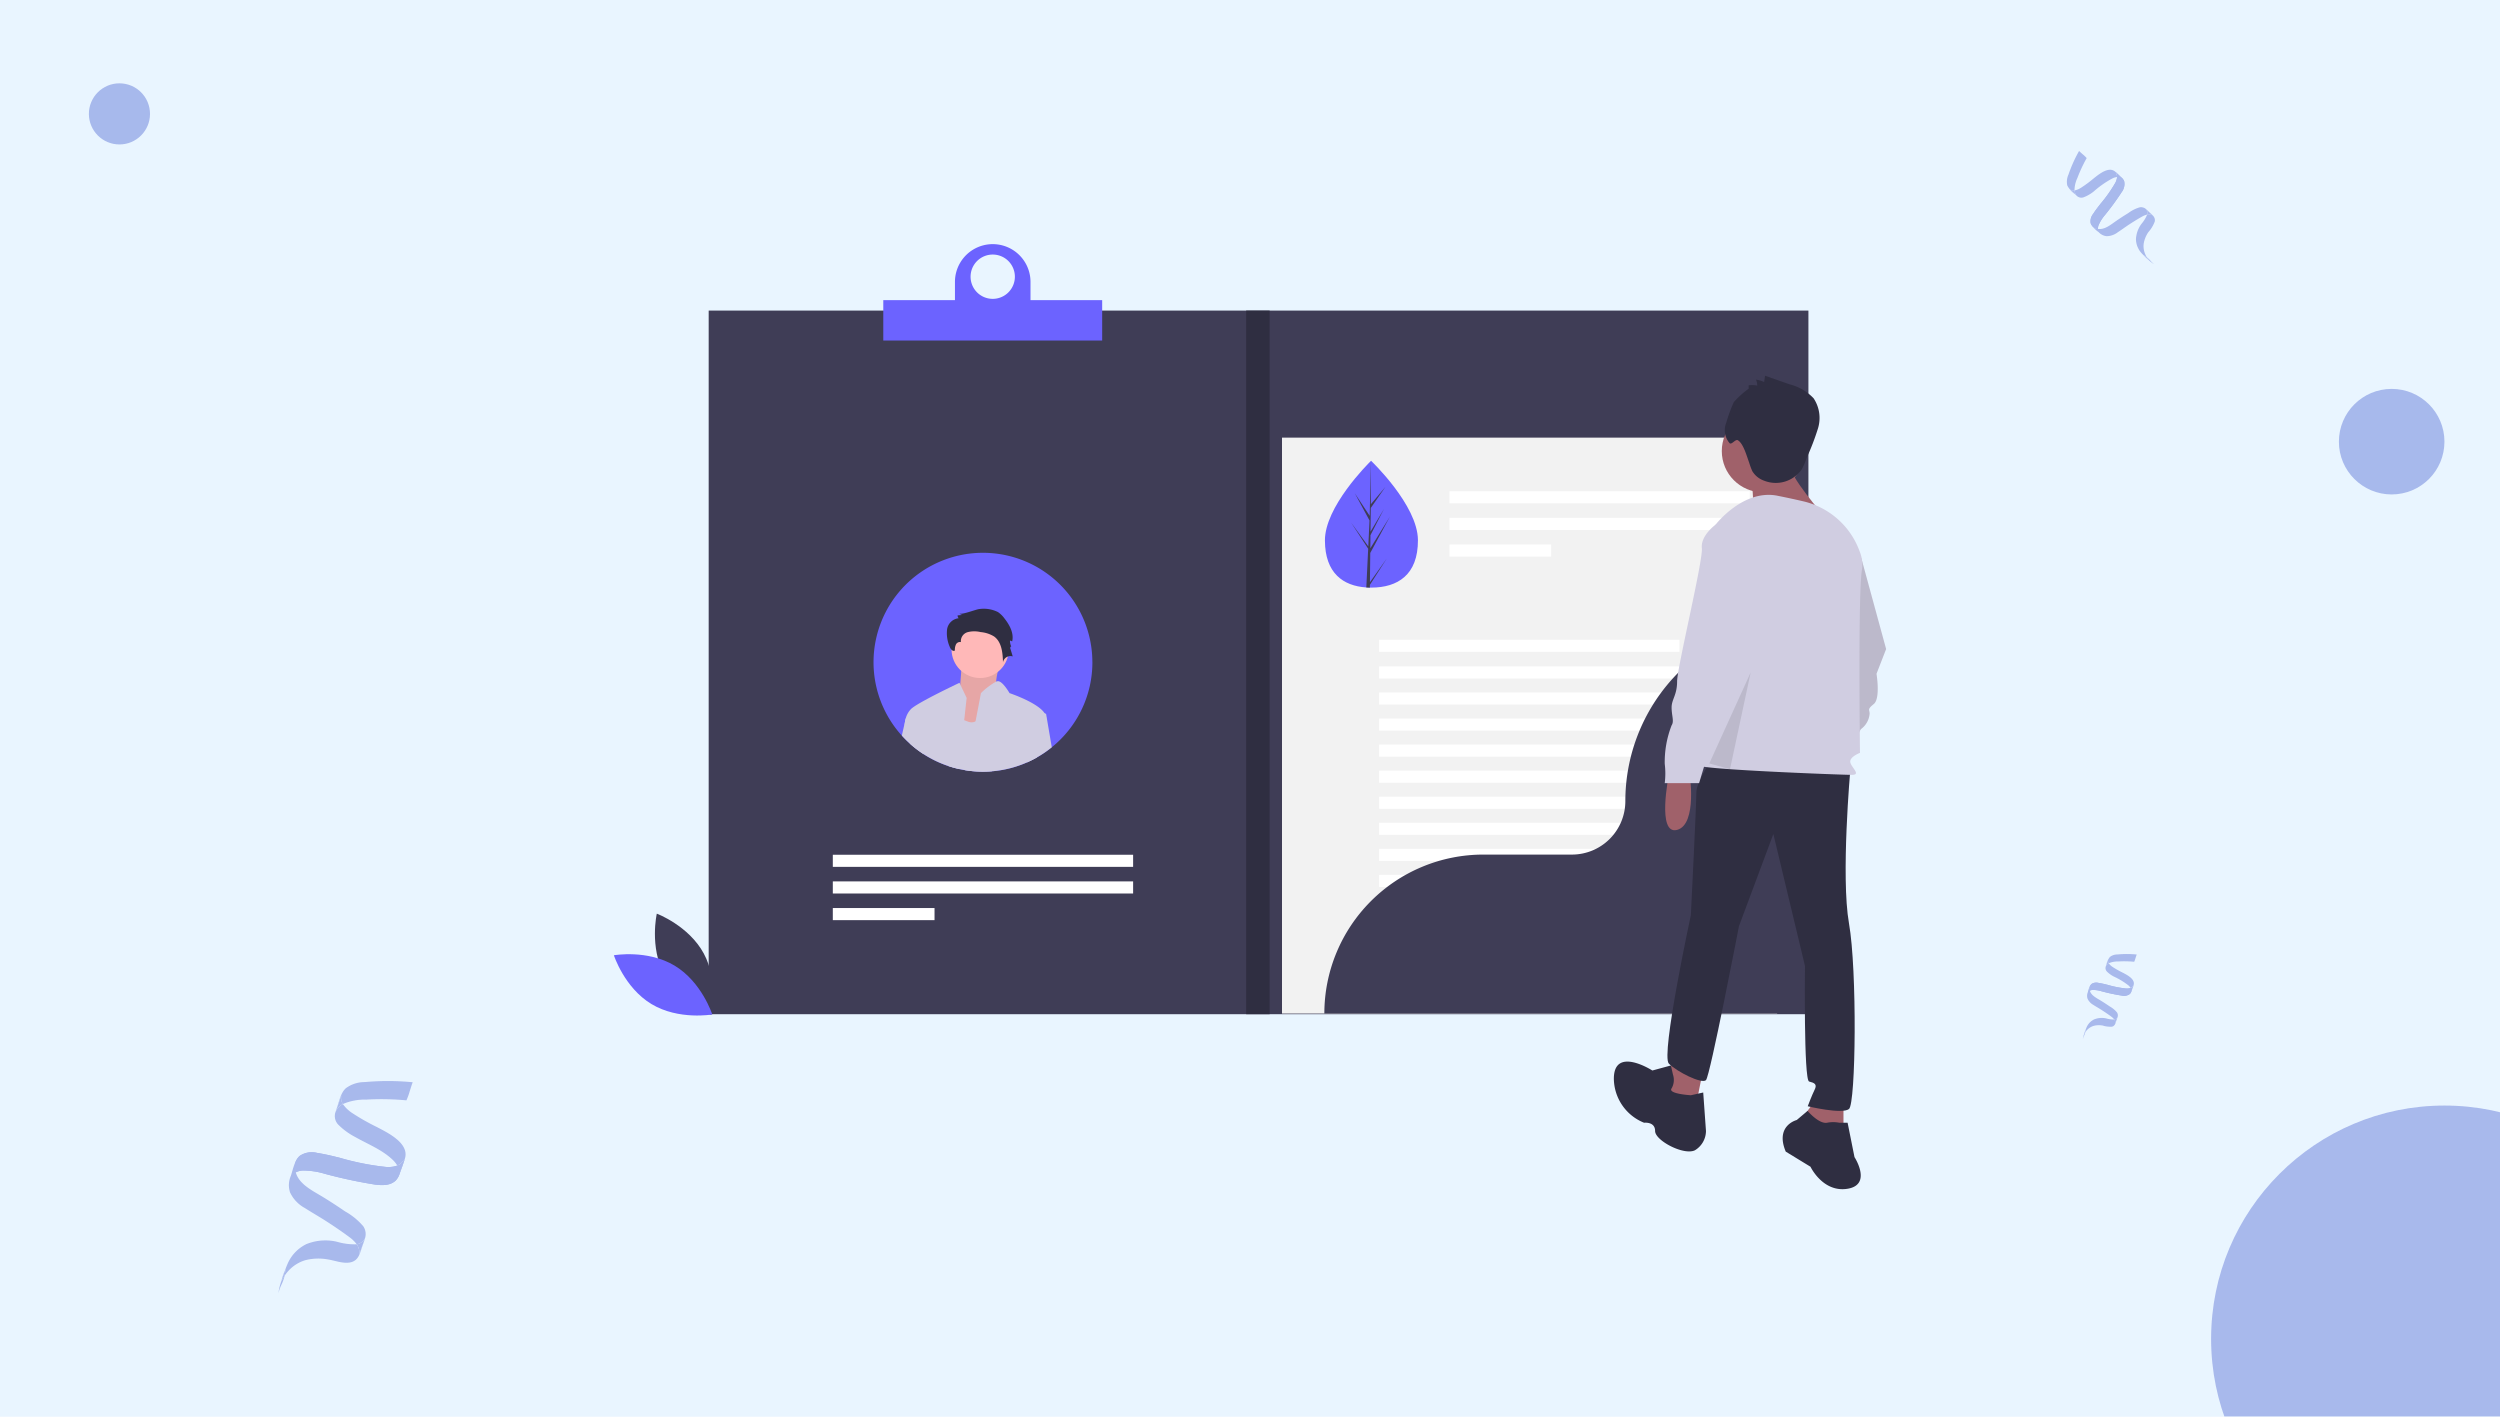 <?xml version="1.0" encoding="UTF-8"?> <svg xmlns="http://www.w3.org/2000/svg" xmlns:xlink="http://www.w3.org/1999/xlink" width="450" height="255" viewBox="0 0 450 255"><defs><clipPath id="clip-path"><rect id="Rectangle_596" data-name="Rectangle 596" width="450" height="255" fill="#7488dd"></rect></clipPath></defs><g id="Swiftly_Onboard_Employees_using_RPA_" data-name="Swiftly Onboard Employees using RPA " transform="translate(-980 -856)"><rect id="Rectangle_595" data-name="Rectangle 595" width="450" height="255" transform="translate(980 856)" fill="#e9f5ff"></rect><g id="undraw_online_cv_qy9w" transform="translate(1090.5 899.944)"><rect id="Rectangle_575" data-name="Rectangle 575" width="197.952" height="126.652" transform="translate(17.063 11.961)" fill="#3f3d56"></rect><rect id="Rectangle_576" data-name="Rectangle 576" width="89.126" height="103.667" transform="translate(120.261 34.829)" fill="#f2f2f2"></rect><path id="Path_18820" data-name="Path 18820" d="M168.9,604.277c2.709,5.024,8.458,7.18,8.458,7.18s1.357-5.989-1.352-11.012-8.458-7.18-8.458-7.18S166.188,599.253,168.9,604.277Z" transform="translate(-159.822 -472.751)" fill="#3f3d56"></path><path id="Path_18821" data-name="Path 18821" d="M148.311,624.818c4.891,2.942,6.774,8.787,6.774,8.787s-6.046,1.074-10.937-1.869-6.774-8.787-6.774-8.787S143.421,621.876,148.311,624.818Z" transform="translate(-137.375 -494.945)" fill="#6c63ff"></path><rect id="Rectangle_577" data-name="Rectangle 577" width="54.055" height="2.18" transform="translate(150.406 44.475)" fill="#fff"></rect><rect id="Rectangle_578" data-name="Rectangle 578" width="54.055" height="2.18" transform="translate(150.406 49.27)" fill="#fff"></rect><rect id="Rectangle_579" data-name="Rectangle 579" width="18.309" height="2.18" transform="translate(150.406 54.065)" fill="#fff"></rect><rect id="Rectangle_580" data-name="Rectangle 580" width="54.055" height="2.18" transform="translate(39.406 109.912)" fill="#fff"></rect><rect id="Rectangle_581" data-name="Rectangle 581" width="54.055" height="2.18" transform="translate(39.406 114.707)" fill="#fff"></rect><rect id="Rectangle_582" data-name="Rectangle 582" width="18.309" height="2.18" transform="translate(39.406 119.502)" fill="#fff"></rect><rect id="Rectangle_583" data-name="Rectangle 583" width="54.055" height="2.18" transform="translate(137.741 71.213)" fill="#fff"></rect><rect id="Rectangle_584" data-name="Rectangle 584" width="54.055" height="2.18" transform="translate(137.741 76.008)" fill="#fff"></rect><rect id="Rectangle_585" data-name="Rectangle 585" width="54.055" height="2.18" transform="translate(137.741 80.699)" fill="#fff"></rect><rect id="Rectangle_586" data-name="Rectangle 586" width="54.055" height="2.18" transform="translate(137.741 85.39)" fill="#fff"></rect><rect id="Rectangle_587" data-name="Rectangle 587" width="54.055" height="2.18" transform="translate(137.741 90.08)" fill="#fff"></rect><rect id="Rectangle_588" data-name="Rectangle 588" width="54.055" height="2.18" transform="translate(137.741 94.771)" fill="#fff"></rect><rect id="Rectangle_589" data-name="Rectangle 589" width="54.055" height="2.18" transform="translate(137.741 99.462)" fill="#fff"></rect><rect id="Rectangle_590" data-name="Rectangle 590" width="54.055" height="2.18" transform="translate(137.741 104.153)" fill="#fff"></rect><rect id="Rectangle_591" data-name="Rectangle 591" width="54.055" height="2.18" transform="translate(137.741 108.844)" fill="#fff"></rect><rect id="Rectangle_592" data-name="Rectangle 592" width="54.055" height="2.18" transform="translate(137.741 113.534)" fill="#fff"></rect><rect id="Rectangle_593" data-name="Rectangle 593" width="54.055" height="2.18" transform="translate(137.741 118.225)" fill="#fff"></rect><path id="Path_18822" data-name="Path 18822" d="M365.615,350.515a19.648,19.648,0,0,1-7.311,15.313,19.415,19.415,0,0,1-2.695,1.836,19.035,19.035,0,0,1-1.764.884,19.5,19.5,0,0,1-6.307,1.6q-.8.067-1.621.066a19.463,19.463,0,0,1-3.223-.265c-.375-.059-.746-.131-1.112-.216a18.954,18.954,0,0,1-1.893-.525,19.651,19.651,0,0,1-6.912-4.02,17.934,17.934,0,0,1-1.466-1.459,19.695,19.695,0,1,1,34.3-13.212Z" transform="translate(-279.485 -275.261)" fill="#6c63ff"></path><path id="Path_18823" data-name="Path 18823" d="M671.236,278.185c.028,6.3-3.71,8.522-8.333,8.542q-.161,0-.321,0-.321-.006-.636-.026c-4.174-.277-7.425-2.576-7.452-8.439-.027-6.067,7.694-13.759,8.273-14.328h0l.033-.033S671.208,271.881,671.236,278.185Z" transform="translate(-526.508 -224.903)" fill="#6c63ff"></path><path id="Path_18824" data-name="Path 18824" d="M676.845,285.765l3.042-4.291-3.048,4.761-.006.491q-.321-.005-.636-.026l.3-6.308,0-.049.006-.009.029-.6-3.1-4.745,3.105,4.3.008.126.228-4.766-2.656-4.906,2.685,4.068.216-9.881v0l-.009,7.791,2.608-3.1L677,272.394l-.05,4.267,2.431-4.105-2.438,4.733-.028,2.373,3.529-5.715-3.539,6.543Z" transform="translate(-540.758 -224.904)" fill="#3f3d56"></path><path id="Path_18825" data-name="Path 18825" d="M741.09,378.786a32.836,32.836,0,0,0-32.835,32.835h0a9.616,9.616,0,0,1-9.616,9.616H682.69a28.614,28.614,0,0,0-28.614,28.614h87.015V378.786Z" transform="translate(-526.193 -311.356)" fill="#3f3d56"></path><rect id="Rectangle_594" data-name="Rectangle 594" width="4.222" height="126.652" transform="translate(113.811 11.961)" fill="#2f2e41"></rect><path id="Path_18826" data-name="Path 18826" d="M359.8,116.424V113.14a6.8,6.8,0,0,0-13.6,0v3.284H333.3v7.271h39.4v-7.271Zm-6.8-8.209a3.987,3.987,0,1,1-3.987,3.987A3.987,3.987,0,0,1,353,108.215Z" transform="translate(-284.809 -106.339)" fill="#6c63ff"></path><path id="Path_18827" data-name="Path 18827" d="M386.02,403.988s-1.959,5.576-.753,6.434-4.069,7.863-4.069,7.863l-6.329-1.716,3.466-5.862s.452-5.862.452-6.72S386.02,403.988,386.02,403.988Z" transform="translate(-316.089 -330.033)" fill="#ffb8b8"></path><path id="Path_18828" data-name="Path 18828" d="M386.02,403.988s-1.959,5.576-.753,6.434-4.069,7.863-4.069,7.863l-6.329-1.716,3.466-5.862s.452-5.862.452-6.72S386.02,403.988,386.02,403.988Z" transform="translate(-316.089 -330.033)" opacity="0.1"></path><circle id="Ellipse_869" data-name="Ellipse 869" cx="5.147" cy="5.147" r="5.147" transform="translate(60.781 67.807)" fill="#ffb8b8"></circle><path id="Path_18829" data-name="Path 18829" d="M382.527,451.742a18.954,18.954,0,0,1-1.893-.525l.985-6.755.3-2.083,1.562.586c.211.077.45.169.725.27a1.648,1.648,0,0,0,1.309-.047c1.51-.692,2.409-3.384,2.409-3.384s.061.755.141,2.033c.143,2.245.349,6.105.413,10.32q-.8.067-1.621.066a19.466,19.466,0,0,1-3.223-.265C383.264,451.9,382.893,451.827,382.527,451.742Z" transform="translate(-320.428 -357.272)" fill="#d0cde1"></path><path id="Path_18830" data-name="Path 18830" d="M360.022,428.08l-.439,4.018-.213,1.944-.746,6.832a18.954,18.954,0,0,1-1.893-.525,19.651,19.651,0,0,1-6.912-4.02l-.95-3.389a4.01,4.01,0,0,1,.061-.6.009.009,0,0,1,0-.007,4.265,4.265,0,0,1,.117-.525.018.018,0,0,0,0-.007,3.893,3.893,0,0,1,.962-1.717c1.145-1.145,8.72-4.719,8.72-4.719l.143.3Z" transform="translate(-296.525 -346.404)" fill="#d0cde1"></path><path id="Path_18831" data-name="Path 18831" d="M385.336,371.66a5.724,5.724,0,0,1,3.324.554,4.866,4.866,0,0,1,1.149,1.125c.937,1.185,1.747,2.675,1.4,4.145l-.4-.158a2.647,2.647,0,0,0,.255,1.134c-.057-.165-.247.1-.2.27l.445,1.461a1.375,1.375,0,0,0-1.754,1.047c-.051-1.7-.227-3.643-1.6-4.636a5.546,5.546,0,0,0-2.418-.79,4.864,4.864,0,0,0-2.344.012,1.686,1.686,0,0,0-1.214,1.792.8.8,0,0,0-.9.443,2.329,2.329,0,0,0-.184,1.066c-.367.259-.785-.256-.934-.68a6.135,6.135,0,0,1-.474-3.092,2.358,2.358,0,0,1,2.09-2.034.732.732,0,0,1-.191-.516l.87-.073a.961.961,0,0,1-.574-.3C382.025,372.811,384.771,371.68,385.336,371.66Z" transform="translate(-319.517 -305.98)" fill="#2f2e41"></path><path id="Path_18832" data-name="Path 18832" d="M407.357,430.931c-.134,1.072-.9,4.1-1.67,7.01a19.043,19.043,0,0,1-1.764.884,19.5,19.5,0,0,1-6.307,1.6q-.8.067-1.621.066a19.466,19.466,0,0,1-3.223-.265c.4-1.539.936-4.074,1.438-6.558.152-.751.3-1.5.443-2.212.551-2.81.978-5.1.978-5.1a12.262,12.262,0,0,1,2.728-2.069.88.88,0,0,1,.439-.073c.837.138,1.982,2.141,1.982,2.141s5.136,1.712,6.337,3.657A1.423,1.423,0,0,1,407.357,430.931Z" transform="translate(-329.563 -345.537)" fill="#d0cde1"></path><path id="Path_18833" data-name="Path 18833" d="M351.019,451.365l-.3,6.417a19.5,19.5,0,0,1-2.467-1.886,17.929,17.929,0,0,1-1.466-1.459c.246-1.081.453-1.991.577-2.533a.009.009,0,0,1,0-.007c.066-.3.108-.486.117-.525a.019.019,0,0,0,0-.007Z" transform="translate(-294.956 -365.971)" fill="#d0cde1"></path><path id="Path_18834" data-name="Path 18834" d="M440.55,451.319a19.418,19.418,0,0,1-2.695,1.836,19.046,19.046,0,0,1-1.764.884l-.57-3.321.572-6.29,3.192.8.239.061Z" transform="translate(-361.73 -360.752)" fill="#d0cde1"></path><path id="Path_18835" data-name="Path 18835" d="M1000.615,515.335s-2.227,10.89,1.485,9.9,2.227-10.395,2.227-10.395Z" transform="translate(-786.465 -413.736)" fill="#a0616a"></path><path id="Path_18836" data-name="Path 18836" d="M1009.144,334.84h-2.475s-2.723,1.98-2.475,4.207-4.455,21.532-4.455,24.007-.99,3.217-.99,4.7.495,2.475,0,3.217a18.277,18.277,0,0,0-1.237,6.93,13.958,13.958,0,0,1,0,3.465h6.188s4.455-15.1,5.445-15.84a3.807,3.807,0,0,0,1.485-2.723c0-.742-.495-.742.743-1.732s.495-5.445.495-5.445l1.732-4.455Z" transform="translate(-784.599 -278.286)" fill="#d0cde1"></path><path id="Path_18837" data-name="Path 18837" d="M1009.144,334.84h-2.475s-2.723,1.98-2.475,4.207-4.455,21.532-4.455,24.007-.99,3.217-.99,4.7.495,2.475,0,3.217a18.277,18.277,0,0,0-1.237,6.93,13.958,13.958,0,0,1,0,3.465h6.188s4.455-15.1,5.445-15.84a3.807,3.807,0,0,0,1.485-2.723c0-.742-.495-.742.743-1.732s.495-5.445.495-5.445l1.732-4.455Z" transform="translate(-784.599 -278.286)" opacity="0.1"></path><path id="Path_18838" data-name="Path 18838" d="M902.61,490.835s-2.227,10.89,1.485,9.9,2.227-10.395,2.227-10.395Z" transform="translate(-712.716 -395.3)" fill="#a0616a"></path><path id="Path_18839" data-name="Path 18839" d="M765.735,591l-1.485,6.188,5.445,3.465,1.485-7.425Z" transform="translate(-575.099 -444.729)" fill="#a0616a"></path><path id="Path_18840" data-name="Path 18840" d="M865.972,622l-2.722,3.713,3.217,3.712h4.455V622Z" transform="translate(-649.596 -468.056)" fill="#a0616a"></path><path id="Path_18841" data-name="Path 18841" d="M999.082,738.85H997.6a5.586,5.586,0,0,0-2.228,0c-1.485.247-3.5-2.135-3.5-2.135l-1.945,1.64s-3.96.99-1.98,5.692l4.455,2.722s2.227,4.7,6.682,3.96,1.237-5.693,1.237-5.693Z" transform="translate(-777.012 -580.698)" fill="#2f2e41"></path><path id="Path_18842" data-name="Path 18842" d="M875.267,703.206l-.377-1.649-3.336.906s-6.93-4.455-6.93,1.485a8.643,8.643,0,0,0,5.445,7.92s1.98-.247,1.98,1.485,5.2,4.455,7.177,3.465a4.094,4.094,0,0,0,1.98-3.465l-.495-6.93-2.227.495s-4.207-.247-3.465-1.237A3.039,3.039,0,0,0,875.267,703.206Z" transform="translate(-684.631 -553.717)" fill="#2f2e41"></path><path id="Path_18843" data-name="Path 18843" d="M911.765,480.34s-2.97,3.96-2.97,6.188-.99,22.027-.99,22.027-5.445,25.245-3.96,26.73,5.94,3.712,6.682,2.97,5.94-27.72,5.94-27.72l6.188-16.582,5.693,23.76s-.248,20.542.742,20.79,1.485.495.99,1.485-1.237,2.97-1.237,2.97,6.187,1.485,7.425.495,1.485-25,0-33.412.248-27.72.248-27.72Z" transform="translate(-713.951 -387.775)" fill="#2f2e41"></path><circle id="Ellipse_870" data-name="Ellipse 870" cx="7.425" cy="7.425" r="7.425" transform="translate(199.423 29.824)" fill="#a0616a"></circle><path id="Path_18844" data-name="Path 18844" d="M963.976,268s.99,5.2,0,6.682,13.365.495,13.365.495-6.93-7.92-6.187-9.4S963.976,268,963.976,268Z" transform="translate(-759.356 -226.05)" fill="#a0616a"></path><path id="Path_18845" data-name="Path 18845" d="M929.574,294.057s4.95-6.435,11.137-5.2c1.67.334,3.2.668,4.535.978a14.2,14.2,0,0,1,10.246,9.015,6.427,6.427,0,0,1,.441,3.248c-.742,3.712-.371,33.041-.371,33.041s-1.98.742-1.733,1.732,1.98,2.228.248,2.228-27.967-.99-27.472-1.733S929.574,294.057,929.574,294.057Z" transform="translate(-731.265 -243.567)" fill="#d0cde1"></path><path id="Path_18846" data-name="Path 18846" d="M913.139,310.34h-2.475s-2.723,1.98-2.475,4.207-4.455,21.532-4.455,24.007-.99,3.217-.99,4.7.495,2.475,0,3.217a18.277,18.277,0,0,0-1.237,6.93,13.958,13.958,0,0,1,0,3.465h6.187s4.455-15.1,5.445-15.84a3.807,3.807,0,0,0,1.485-2.722c0-.743-.495-.743.742-1.733s.495-5.445.495-5.445l1.732-4.455Z" transform="translate(-712.355 -259.85)" fill="#d0cde1"></path><path id="Path_18847" data-name="Path 18847" d="M796.671,327.881l7.445-16.38-3.722,17.42Z" transform="translate(-599.495 -234.405)" opacity="0.1"></path><path id="Path_18848" data-name="Path 18848" d="M949.7,204.381l0-.613a4.778,4.778,0,0,1,1.536.054,2.5,2.5,0,0,0-.225-1.073,4.856,4.856,0,0,1,1.469.437l.171-1.138,4.433,1.554a8.886,8.886,0,0,1,4.306,2.512,6.394,6.394,0,0,1,.793,5.392,44.263,44.263,0,0,1-2.012,5.262,12.443,12.443,0,0,1-.942,2.165,5.686,5.686,0,0,1-6.735,2.013,4.01,4.01,0,0,1-2.144-1.73,12.839,12.839,0,0,1-.578-1.578c-.412-1.091-1.013-3.374-2.013-3.975-.44-.264-1.111.87-1.491.525a3.589,3.589,0,0,1-.6-3.7,27.308,27.308,0,0,1,1.362-3.7A16.617,16.617,0,0,1,949.7,204.381Z" transform="translate(-745.439 -178.361)" fill="#2f2e41"></path></g><g id="Group_5007" data-name="Group 5007" transform="translate(1393.813 610.171) rotate(19)" opacity="0.558"><path id="Path_15362" data-name="Path 15362" d="M102.428,424.656a1.5,1.5,0,0,0,.072.166C102.534,424.309,102.271,424.224,102.428,424.656Z" transform="translate(-0.093 -11.687)" fill="#7488dd"></path><path id="Path_15363" data-name="Path 15363" d="M102.4,426.44c-.025.065-.041.13-.066.2C102.356,426.569,102.378,426.5,102.4,426.44Z" transform="translate(-0.065 -12.892)" fill="#7488dd"></path><path id="Path_15364" data-name="Path 15364" d="M106.019,413.136v0Z" transform="translate(-2.222 -5.111)" fill="#7488dd"></path><path id="Path_15365" data-name="Path 15365" d="M106.015,410.521q0,.564,0,1.128v0l0,.127v.018a1.243,1.243,0,0,1,.313-.687A.837.837,0,0,1,106.015,410.521Z" transform="translate(-2.217 -3.582)" fill="#7488dd"></path><path id="Path_15366" data-name="Path 15366" d="M117.978,435.729l0-.057v.046Z" transform="translate(-9.216 -18.291)" fill="#7488dd"></path><path id="Path_15367" data-name="Path 15367" d="M117.975,435.619v.045h0Z" transform="translate(-9.215 -18.238)" fill="#7488dd"></path><path id="Path_15368" data-name="Path 15368" d="M105.984,406.939a.837.837,0,0,0,.308.587,3.955,3.955,0,0,1,1.478-.848,18.914,18.914,0,0,1,2.771-.9,4.864,4.864,0,0,0,.011-.692c0-.055-.025-.687,0-.692a18.6,18.6,0,0,0-3.284,1.118,2.267,2.267,0,0,0-1.142.862,3.273,3.273,0,0,0-.151,1.521c0,.1,0,.2.006.3l0-.127Q105.983,407.5,105.984,406.939Z" transform="translate(-2.186 0)" fill="#7488dd"></path><path id="Path_15369" data-name="Path 15369" d="M118,432.7c0,.007,0,.013,0,.019s0,.026,0,.039Z" transform="translate(-9.227 -16.551)" fill="#7488dd"></path><path id="Path_15370" data-name="Path 15370" d="M106.006,413.578l0-.015v.015Z" transform="translate(-2.215 -5.351)" fill="#7488dd"></path><path id="Path_15371" data-name="Path 15371" d="M117.976,435.781h0v0Z" transform="translate(-9.216 -18.355)" fill="#7488dd"></path><path id="Path_15372" data-name="Path 15372" d="M109.619,414.2c-.034-1.169-1.8-1.366-2.669-1.5a15.808,15.808,0,0,1-1.909-.352,2.527,2.527,0,0,1-.935-.414,1.243,1.243,0,0,0-.313.687.892.892,0,0,0,.481.825,5.04,5.04,0,0,0,1.48.452,12.884,12.884,0,0,1,3.035.659,1.954,1.954,0,0,1,.471.291,1.181,1.181,0,0,0,.171-.188c.069-.094.091-.237.158-.32q0,.5,0,1l-.025-.082c-.029-.049-.045-.1-.076-.153a1.068,1.068,0,0,0-.165-.2c-.019-.019-.04-.035-.06-.052-.027.024-.055.047-.084.069a1.99,1.99,0,0,1-.651.294,18.931,18.931,0,0,1-3.385.46c-.543.051-1.09.1-1.627.2a1.55,1.55,0,0,0-1.133.617,3.332,3.332,0,0,0-.135,1.569,1.674,1.674,0,0,0,.333,1.144,2.484,2.484,0,0,0,1.384.723c.6.146,1.216.259,1.82.409.627.156,1.254.324,1.87.521a2.424,2.424,0,0,1,.69.323.792.792,0,0,0,.427-.6,1,1,0,0,0-.4-.78,4.79,4.79,0,0,0-1.6-.588q-.915-.256-1.843-.461c-.822-.182-1.922-.3-2.427-1.043a1.245,1.245,0,0,1,.4-.274,5.408,5.408,0,0,1,1.615-.308,35.054,35.054,0,0,0,3.7-.449,1.763,1.763,0,0,0,1.29-.755,1.264,1.264,0,0,0,.11-.592C109.621,414.949,109.63,414.573,109.619,414.2Zm-7.284,3.178c-.158-.432.105-.347.072.166A1.5,1.5,0,0,1,102.335,417.378Z" transform="translate(0 -4.409)" fill="#7488dd"></path><path id="Path_15373" data-name="Path 15373" d="M116.966,433.343a.981.981,0,0,1,.419.661v-.045q0-.589.01-1.178c0-.013,0-.026,0-.039A.792.792,0,0,1,116.966,433.343Z" transform="translate(-8.625 -16.578)" fill="#7488dd"></path><path id="Path_15374" data-name="Path 15374" d="M106.644,442.467a4.034,4.034,0,0,0,0,.824c0-.025,0-.051,0-.076C106.646,442.967,106.641,442.717,106.644,442.467Z" transform="translate(-2.577 -22.265)" fill="#7488dd"></path><path id="Path_15375" data-name="Path 15375" d="M106.7,442.454c-.014-.081-.025-.08-.034-.032,0,.249,0,.5,0,.747,0,.025,0,.051,0,.076s.015,0,.025-.06.012-.093.02-.139c.014-.079.032-.157.053-.234,0-.012,0-.024-.006-.036C106.739,442.669,106.722,442.562,106.7,442.454Z" transform="translate(-2.603 -22.22)" fill="#7488dd"></path><path id="Path_15376" data-name="Path 15376" d="M106.7,443.78c-.01.059-.018.075-.025.06a3.923,3.923,0,0,0,.083.915,3.3,3.3,0,0,1,.011-.692,3.649,3.649,0,0,0,0-.656c-.021.077-.039.155-.053.234C106.714,443.688,106.71,443.734,106.7,443.78Z" transform="translate(-2.608 -22.815)" fill="#7488dd"></path><path id="Path_15377" data-name="Path 15377" d="M111.379,433.378c0-.187.008-.37,0-.543q-.006.589-.01,1.178l0,.057,0-.011v0a.981.981,0,0,0-.419-.661,4.417,4.417,0,0,1-1.39.29,3.65,3.65,0,0,0-2.038.876,2.817,2.817,0,0,0-.82,1.744c-.016.175-.023.351-.025.528.009-.047.02-.048.034.032.018.108.035.215.061.322,0,.012,0,.024.006.036a2.858,2.858,0,0,1,.173-.479,2.686,2.686,0,0,1,.888-1.067,3.834,3.834,0,0,1,1.5-.571,4.572,4.572,0,0,0,1.638-.346C111.47,434.445,111.377,433.894,111.379,433.378Z" transform="translate(-2.605 -16.632)" fill="#7488dd"></path><path id="Path_15378" data-name="Path 15378" d="M109.646,417.555c-.01.029-.021.056-.032.082v-.01c-.068.083-.09.226-.158.32a1.184,1.184,0,0,1-.171.188c-.027.024-.055.047-.084.069a1.991,1.991,0,0,1-.651.294,18.931,18.931,0,0,1-3.385.46c-.543.051-1.09.1-1.627.2a1.55,1.55,0,0,0-1.133.617,1.231,1.231,0,0,0-.143.475,1.4,1.4,0,0,0,.159.581,1.614,1.614,0,0,0,.1.159,1.245,1.245,0,0,1,.4-.274,5.406,5.406,0,0,1,1.615-.308,35.071,35.071,0,0,0,3.7-.449,1.763,1.763,0,0,0,1.29-.755,1.264,1.264,0,0,0,.11-.592C109.646,418.258,109.654,417.906,109.646,417.555Z" transform="translate(-0.026 -7.696)" fill="#7488dd"></path></g><g id="Group_5008" data-name="Group 5008" transform="translate(1074.813 630.171) rotate(19)" opacity="0.558"><path id="Path_15362-2" data-name="Path 15362" d="M102.5,425.071a3.736,3.736,0,0,0,.18.413C102.768,424.205,102.111,423.994,102.5,425.071Z" transform="translate(0.006 0.717)" fill="#7488dd"></path><path id="Path_15363-2" data-name="Path 15363" d="M102.5,426.44c-.062.163-.1.325-.166.494C102.4,426.761,102.449,426.6,102.5,426.44Z" transform="translate(0.004 0.791)" fill="#7488dd"></path><path id="Path_15364-2" data-name="Path 15364" d="M106.021,413.136l0,.107v.133Z" transform="translate(0.136 0.314)" fill="#7488dd"></path><path id="Path_15365-2" data-name="Path 15365" d="M106.024,410.521q0,1.408-.005,2.816l0-.107,0,.239v-.133l-.009.317,0,.045a3.1,3.1,0,0,1,.781-1.713A2.089,2.089,0,0,1,106.024,410.521Z" transform="translate(0.136 0.22)" fill="#7488dd"></path><path id="Path_15366-2" data-name="Path 15366" d="M117.981,435.814l0-.142v.114Z" transform="translate(0.566 1.123)" fill="#7488dd"></path><path id="Path_15367-2" data-name="Path 15367" d="M117.977,435.675l0-.094,0,.206v-.112Z" transform="translate(0.566 1.119)" fill="#7488dd"></path><path id="Path_15368-2" data-name="Path 15368" d="M106.025,410.741a2.088,2.088,0,0,0,.769,1.464,9.869,9.869,0,0,1,3.687-2.115,47.193,47.193,0,0,1,6.915-2.24,12.138,12.138,0,0,0,.027-1.726c0-.138-.062-1.713-.006-1.728a46.4,46.4,0,0,0-8.194,2.791,5.655,5.655,0,0,0-2.85,2.15c-.6,1.1-.375,2.6-.377,3.8,0,.258,0,.5.016.741l.009-.317Q106.023,412.148,106.025,410.741Z" transform="translate(0.134 0)" fill="#7488dd"></path><path id="Path_15369-2" data-name="Path 15369" d="M118,432.7c0,.016-.006.032-.008.048,0,.032,0,.064.007.1Z" transform="translate(0.566 1.016)" fill="#7488dd"></path><path id="Path_15370-2" data-name="Path 15370" d="M106.006,413.627l.005-.037,0-.044Z" transform="translate(0.136 0.328)" fill="#7488dd"></path><path id="Path_15371-2" data-name="Path 15371" d="M117.976,435.782v0Z" transform="translate(0.566 1.126)" fill="#7488dd"></path><path id="Path_15372-2" data-name="Path 15372" d="M120.685,417.588c-.085-2.917-4.5-3.408-6.66-3.743a39.441,39.441,0,0,1-4.763-.877,6.305,6.305,0,0,1-2.334-1.034,3.1,3.1,0,0,0-.781,1.713,2.225,2.225,0,0,0,1.2,2.058,12.575,12.575,0,0,0,3.692,1.127c2.521.468,5.206.57,7.573,1.644a4.877,4.877,0,0,1,1.175.727,2.947,2.947,0,0,0,.426-.468c.171-.235.226-.591.395-.8q0,1.243-.005,2.486c-.021-.068-.042-.137-.063-.205-.073-.123-.112-.257-.19-.381a2.664,2.664,0,0,0-.412-.5c-.048-.047-.1-.087-.15-.13-.067.06-.137.118-.21.173a4.965,4.965,0,0,1-1.624.734,47.232,47.232,0,0,1-8.446,1.149c-1.354.126-2.719.25-4.059.492a3.868,3.868,0,0,0-2.828,1.538c-.62,1.069-.34,2.757-.338,3.915a4.178,4.178,0,0,0,.832,2.854,6.2,6.2,0,0,0,3.454,1.8c1.507.365,3.034.647,4.54,1.021,1.565.388,3.128.809,4.666,1.3a6.049,6.049,0,0,1,1.721.8,1.976,1.976,0,0,0,1.066-1.5,2.5,2.5,0,0,0-1-1.945,11.951,11.951,0,0,0-3.987-1.468q-2.284-.639-4.6-1.151c-2.052-.455-4.8-.74-6.056-2.6a3.106,3.106,0,0,1,.992-.685,13.49,13.49,0,0,1,4.029-.769,87.488,87.488,0,0,0,9.239-1.121c1.227-.268,2.6-.687,3.22-1.884a3.153,3.153,0,0,0,.273-1.476C120.69,419.456,120.712,418.519,120.685,417.588Zm-18.175,7.93c-.394-1.077.263-.866.18.413A3.735,3.735,0,0,1,102.51,425.518Z" transform="translate(0 0.271)" fill="#7488dd"></path><path id="Path_15373-2" data-name="Path 15373" d="M116.966,434.241a2.447,2.447,0,0,1,1.046,1.648l0-.206,0,.094q.012-1.47.026-2.939c0-.032-.005-.064-.007-.1A1.976,1.976,0,0,1,116.966,434.241Z" transform="translate(0.529 1.017)" fill="#7488dd"></path><path id="Path_15374-2" data-name="Path 15374" d="M106.674,442.467a10.066,10.066,0,0,0,.005,2.055c0-.063,0-.127,0-.191C106.678,443.714,106.665,443.09,106.674,442.467Z" transform="translate(0.158 1.366)" fill="#7488dd"></path><path id="Path_15375-2" data-name="Path 15375" d="M106.756,442.551c-.035-.2-.062-.2-.084-.081-.008.623,0,1.247,0,1.865,0,.063,0,.127,0,.19.017.036.037,0,.062-.15.02-.115.031-.231.051-.347.035-.2.081-.392.133-.584-.005-.03-.009-.061-.016-.09C106.843,443.087,106.8,442.82,106.756,442.551Z" transform="translate(0.16 1.364)" fill="#7488dd"></path><path id="Path_15376-2" data-name="Path 15376" d="M106.739,444.338c-.025.148-.046.186-.062.15a9.787,9.787,0,0,0,.208,2.283,8.243,8.243,0,0,1,.028-1.727,9.1,9.1,0,0,0,.009-1.638c-.052.193-.1.387-.133.584C106.77,444.107,106.759,444.223,106.739,444.338Z" transform="translate(0.16 1.4)" fill="#7488dd"></path><path id="Path_15377-2" data-name="Path 15377" d="M118.417,434.189c0-.466.021-.922-.008-1.354q-.014,1.468-.026,2.939l0,.142-.005-.028v0a2.447,2.447,0,0,0-1.046-1.648,11.018,11.018,0,0,1-3.468.723,9.107,9.107,0,0,0-5.085,2.185,7.028,7.028,0,0,0-2.047,4.351c-.04.436-.057.876-.063,1.317.022-.118.049-.12.084.081.046.269.087.537.151.8.006.029.01.06.016.09a7.136,7.136,0,0,1,.431-1.194,6.7,6.7,0,0,1,2.217-2.662,9.566,9.566,0,0,1,3.741-1.424c1.316-.245,2.924-.124,4.087-.863C118.643,436.852,118.412,435.478,118.417,434.189Z" transform="translate(0.16 1.021)" fill="#7488dd"></path><path id="Path_15378-2" data-name="Path 15378" d="M120.686,417.555c-.026.071-.053.139-.08.2v-.024c-.169.207-.224.564-.395.8a2.952,2.952,0,0,1-.426.468c-.067.06-.137.118-.21.173a4.968,4.968,0,0,1-1.624.734,47.232,47.232,0,0,1-8.446,1.149c-1.354.126-2.719.25-4.059.492a3.868,3.868,0,0,0-2.828,1.538,3.072,3.072,0,0,0-.357,1.184,3.491,3.491,0,0,0,.4,1.45,4.021,4.021,0,0,0,.259.4,3.106,3.106,0,0,1,.992-.685,13.49,13.49,0,0,1,4.029-.769,87.489,87.489,0,0,0,9.239-1.121c1.226-.268,2.6-.687,3.22-1.884a3.153,3.153,0,0,0,.273-1.476C120.687,419.31,120.706,418.43,120.686,417.555Z" transform="translate(0.002 0.472)" fill="#7488dd"></path></g><g id="Group_5009" data-name="Group 5009" transform="translate(983.085 688.217) rotate(-47)" opacity="0.558"><path id="Path_15362-3" data-name="Path 15362" d="M102.447,424.755a2.031,2.031,0,0,0,.1.225C102.59,424.284,102.233,424.169,102.447,424.755Z" transform="translate(-0.07 -8.732)" fill="#7488dd"></path><path id="Path_15363-3" data-name="Path 15363" d="M102.42,426.44c-.034.088-.055.177-.09.269C102.365,426.615,102.395,426.526,102.42,426.44Z" transform="translate(-0.049 -9.633)" fill="#7488dd"></path><path id="Path_15364-3" data-name="Path 15364" d="M106.02,413.136l0,.058v.072Z" transform="translate(-1.66 -3.819)" fill="#7488dd"></path><path id="Path_15365-3" data-name="Path 15365" d="M106.017,410.521q0,.765,0,1.53l0-.058,0,.13v-.072l-.005.172v.024a1.686,1.686,0,0,1,.425-.931A1.135,1.135,0,0,1,106.017,410.521Z" transform="translate(-1.656 -2.676)" fill="#7488dd"></path><path id="Path_15366-3" data-name="Path 15366" d="M117.979,435.749l0-.077v.062Z" transform="translate(-6.886 -13.667)" fill="#7488dd"></path><path id="Path_15367-3" data-name="Path 15367" d="M117.976,435.632l0-.051v.112h0Z" transform="translate(-6.885 -13.627)" fill="#7488dd"></path><path id="Path_15368-3" data-name="Path 15368" d="M105.994,407.845a1.135,1.135,0,0,0,.418.8,5.363,5.363,0,0,1,2-1.15,25.653,25.653,0,0,1,3.758-1.217,6.6,6.6,0,0,0,.015-.938c0-.075-.034-.931,0-.939a25.229,25.229,0,0,0-4.454,1.517,3.074,3.074,0,0,0-1.549,1.169,4.439,4.439,0,0,0-.2,2.063c0,.14,0,.274.008.4l.005-.172Q105.993,408.61,105.994,407.845Z" transform="translate(-1.634 0)" fill="#7488dd"></path><path id="Path_15369-3" data-name="Path 15369" d="M118,432.7c0,.009,0,.017,0,.026s0,.035,0,.052Z" transform="translate(-6.894 -12.366)" fill="#7488dd"></path><path id="Path_15370-3" data-name="Path 15370" d="M106.006,413.59l0-.02v-.024Z" transform="translate(-1.655 -3.998)" fill="#7488dd"></path><path id="Path_15371-3" data-name="Path 15371" d="M117.976,435.781h0v0Z" transform="translate(-6.886 -13.714)" fill="#7488dd"></path><path id="Path_15372-3" data-name="Path 15372" d="M112.255,415.007c-.046-1.586-2.445-1.852-3.62-2.034a21.441,21.441,0,0,1-2.589-.477,3.428,3.428,0,0,1-1.269-.562,1.685,1.685,0,0,0-.425.931,1.209,1.209,0,0,0,.653,1.119,6.835,6.835,0,0,0,2.007.613,17.473,17.473,0,0,1,4.116.893,2.651,2.651,0,0,1,.638.4,1.6,1.6,0,0,0,.231-.255c.093-.128.123-.321.215-.434q0,.676,0,1.351l-.034-.111c-.039-.067-.061-.14-.1-.207a1.448,1.448,0,0,0-.224-.273c-.026-.025-.055-.047-.082-.071-.037.033-.074.064-.114.094a2.7,2.7,0,0,1-.883.4,25.672,25.672,0,0,1-4.59.624c-.736.069-1.478.136-2.206.267a2.1,2.1,0,0,0-1.537.836,4.518,4.518,0,0,0-.184,2.128,2.271,2.271,0,0,0,.452,1.551,3.369,3.369,0,0,0,1.877.98c.819.2,1.649.352,2.468.555.851.211,1.7.44,2.536.706a3.288,3.288,0,0,1,.935.437,1.074,1.074,0,0,0,.579-.815,1.361,1.361,0,0,0-.543-1.057,6.5,6.5,0,0,0-2.167-.8q-1.241-.347-2.5-.626c-1.115-.247-2.607-.4-3.291-1.415a1.687,1.687,0,0,1,.539-.372,7.332,7.332,0,0,1,2.19-.418,47.558,47.558,0,0,0,5.022-.609,2.391,2.391,0,0,0,1.75-1.024,1.714,1.714,0,0,0,.149-.8C112.258,416.022,112.27,415.513,112.255,415.007Zm-9.878,4.31c-.214-.586.143-.471.1.225A2.033,2.033,0,0,1,102.377,419.317Z" transform="translate(0 -3.294)" fill="#7488dd"></path><path id="Path_15373-3" data-name="Path 15373" d="M116.966,433.557a1.33,1.33,0,0,1,.569.9v-.112l0,.051q.007-.8.014-1.6c0-.017,0-.035,0-.052A1.074,1.074,0,0,1,116.966,433.557Z" transform="translate(-6.444 -12.386)" fill="#7488dd"></path><path id="Path_15374-3" data-name="Path 15374" d="M106.651,442.467a5.471,5.471,0,0,0,0,1.117c0-.034,0-.069,0-.1C106.653,443.145,106.647,442.805,106.651,442.467Z" transform="translate(-1.925 -16.636)" fill="#7488dd"></path><path id="Path_15375-3" data-name="Path 15375" d="M106.716,442.477c-.019-.109-.034-.108-.046-.044,0,.338,0,.678,0,1.013,0,.034,0,.069,0,.1s.02,0,.034-.082c.011-.062.017-.126.028-.189.019-.107.044-.213.072-.318,0-.016-.005-.033-.008-.049C106.764,442.768,106.741,442.623,106.716,442.477Z" transform="translate(-1.945 -16.602)" fill="#7488dd"></path><path id="Path_15376-3" data-name="Path 15376" d="M106.711,443.913c-.014.081-.025.1-.034.082a5.32,5.32,0,0,0,.113,1.241,4.48,4.48,0,0,1,.015-.939,4.949,4.949,0,0,0,.005-.89c-.028.1-.053.211-.072.318C106.728,443.788,106.721,443.851,106.711,443.913Z" transform="translate(-1.948 -17.047)" fill="#7488dd"></path><path id="Path_15377-3" data-name="Path 15377" d="M113.056,433.571c0-.253.011-.5,0-.736q-.008.8-.014,1.6l0,.077,0-.015v0a1.33,1.33,0,0,0-.569-.9,5.989,5.989,0,0,1-1.885.393,4.949,4.949,0,0,0-2.764,1.187,3.82,3.82,0,0,0-1.113,2.365c-.022.237-.031.476-.034.716.012-.064.026-.065.046.044.025.146.047.292.082.436,0,.016.006.033.008.049a3.878,3.878,0,0,1,.234-.649,3.642,3.642,0,0,1,1.2-1.447,5.2,5.2,0,0,1,2.033-.774,6.2,6.2,0,0,0,2.221-.469C113.178,435.018,113.053,434.271,113.056,433.571Z" transform="translate(-1.946 -12.427)" fill="#7488dd"></path><path id="Path_15378-3" data-name="Path 15378" d="M112.276,417.555c-.014.039-.029.075-.043.111v-.013c-.092.113-.122.306-.215.434a1.6,1.6,0,0,1-.231.254c-.037.033-.074.064-.114.094a2.7,2.7,0,0,1-.883.4,25.675,25.675,0,0,1-4.59.624c-.736.069-1.478.136-2.206.267a2.1,2.1,0,0,0-1.537.836,1.67,1.67,0,0,0-.194.644,1.9,1.9,0,0,0,.216.788,2.18,2.18,0,0,0,.141.216,1.689,1.689,0,0,1,.539-.372,7.331,7.331,0,0,1,2.19-.418,47.559,47.559,0,0,0,5.022-.609,2.391,2.391,0,0,0,1.75-1.024,1.714,1.714,0,0,0,.149-.8C112.277,418.509,112.287,418.031,112.276,417.555Z" transform="translate(-0.019 -5.75)" fill="#7488dd"></path></g><circle id="Ellipse_871" data-name="Ellipse 871" cx="5.5" cy="5.5" r="5.5" transform="translate(996 871)" fill="#7488dd" opacity="0.558"></circle><circle id="Ellipse_872" data-name="Ellipse 872" cx="9.5" cy="9.5" r="9.5" transform="translate(1401 926)" fill="#7488dd" opacity="0.558"></circle><g id="Mask_Group_24" data-name="Mask Group 24" transform="translate(980 856)" opacity="0.558" clip-path="url(#clip-path)"><circle id="Ellipse_873" data-name="Ellipse 873" cx="42" cy="42" r="42" transform="translate(398 199)" fill="#7488dd"></circle></g></g></svg> 